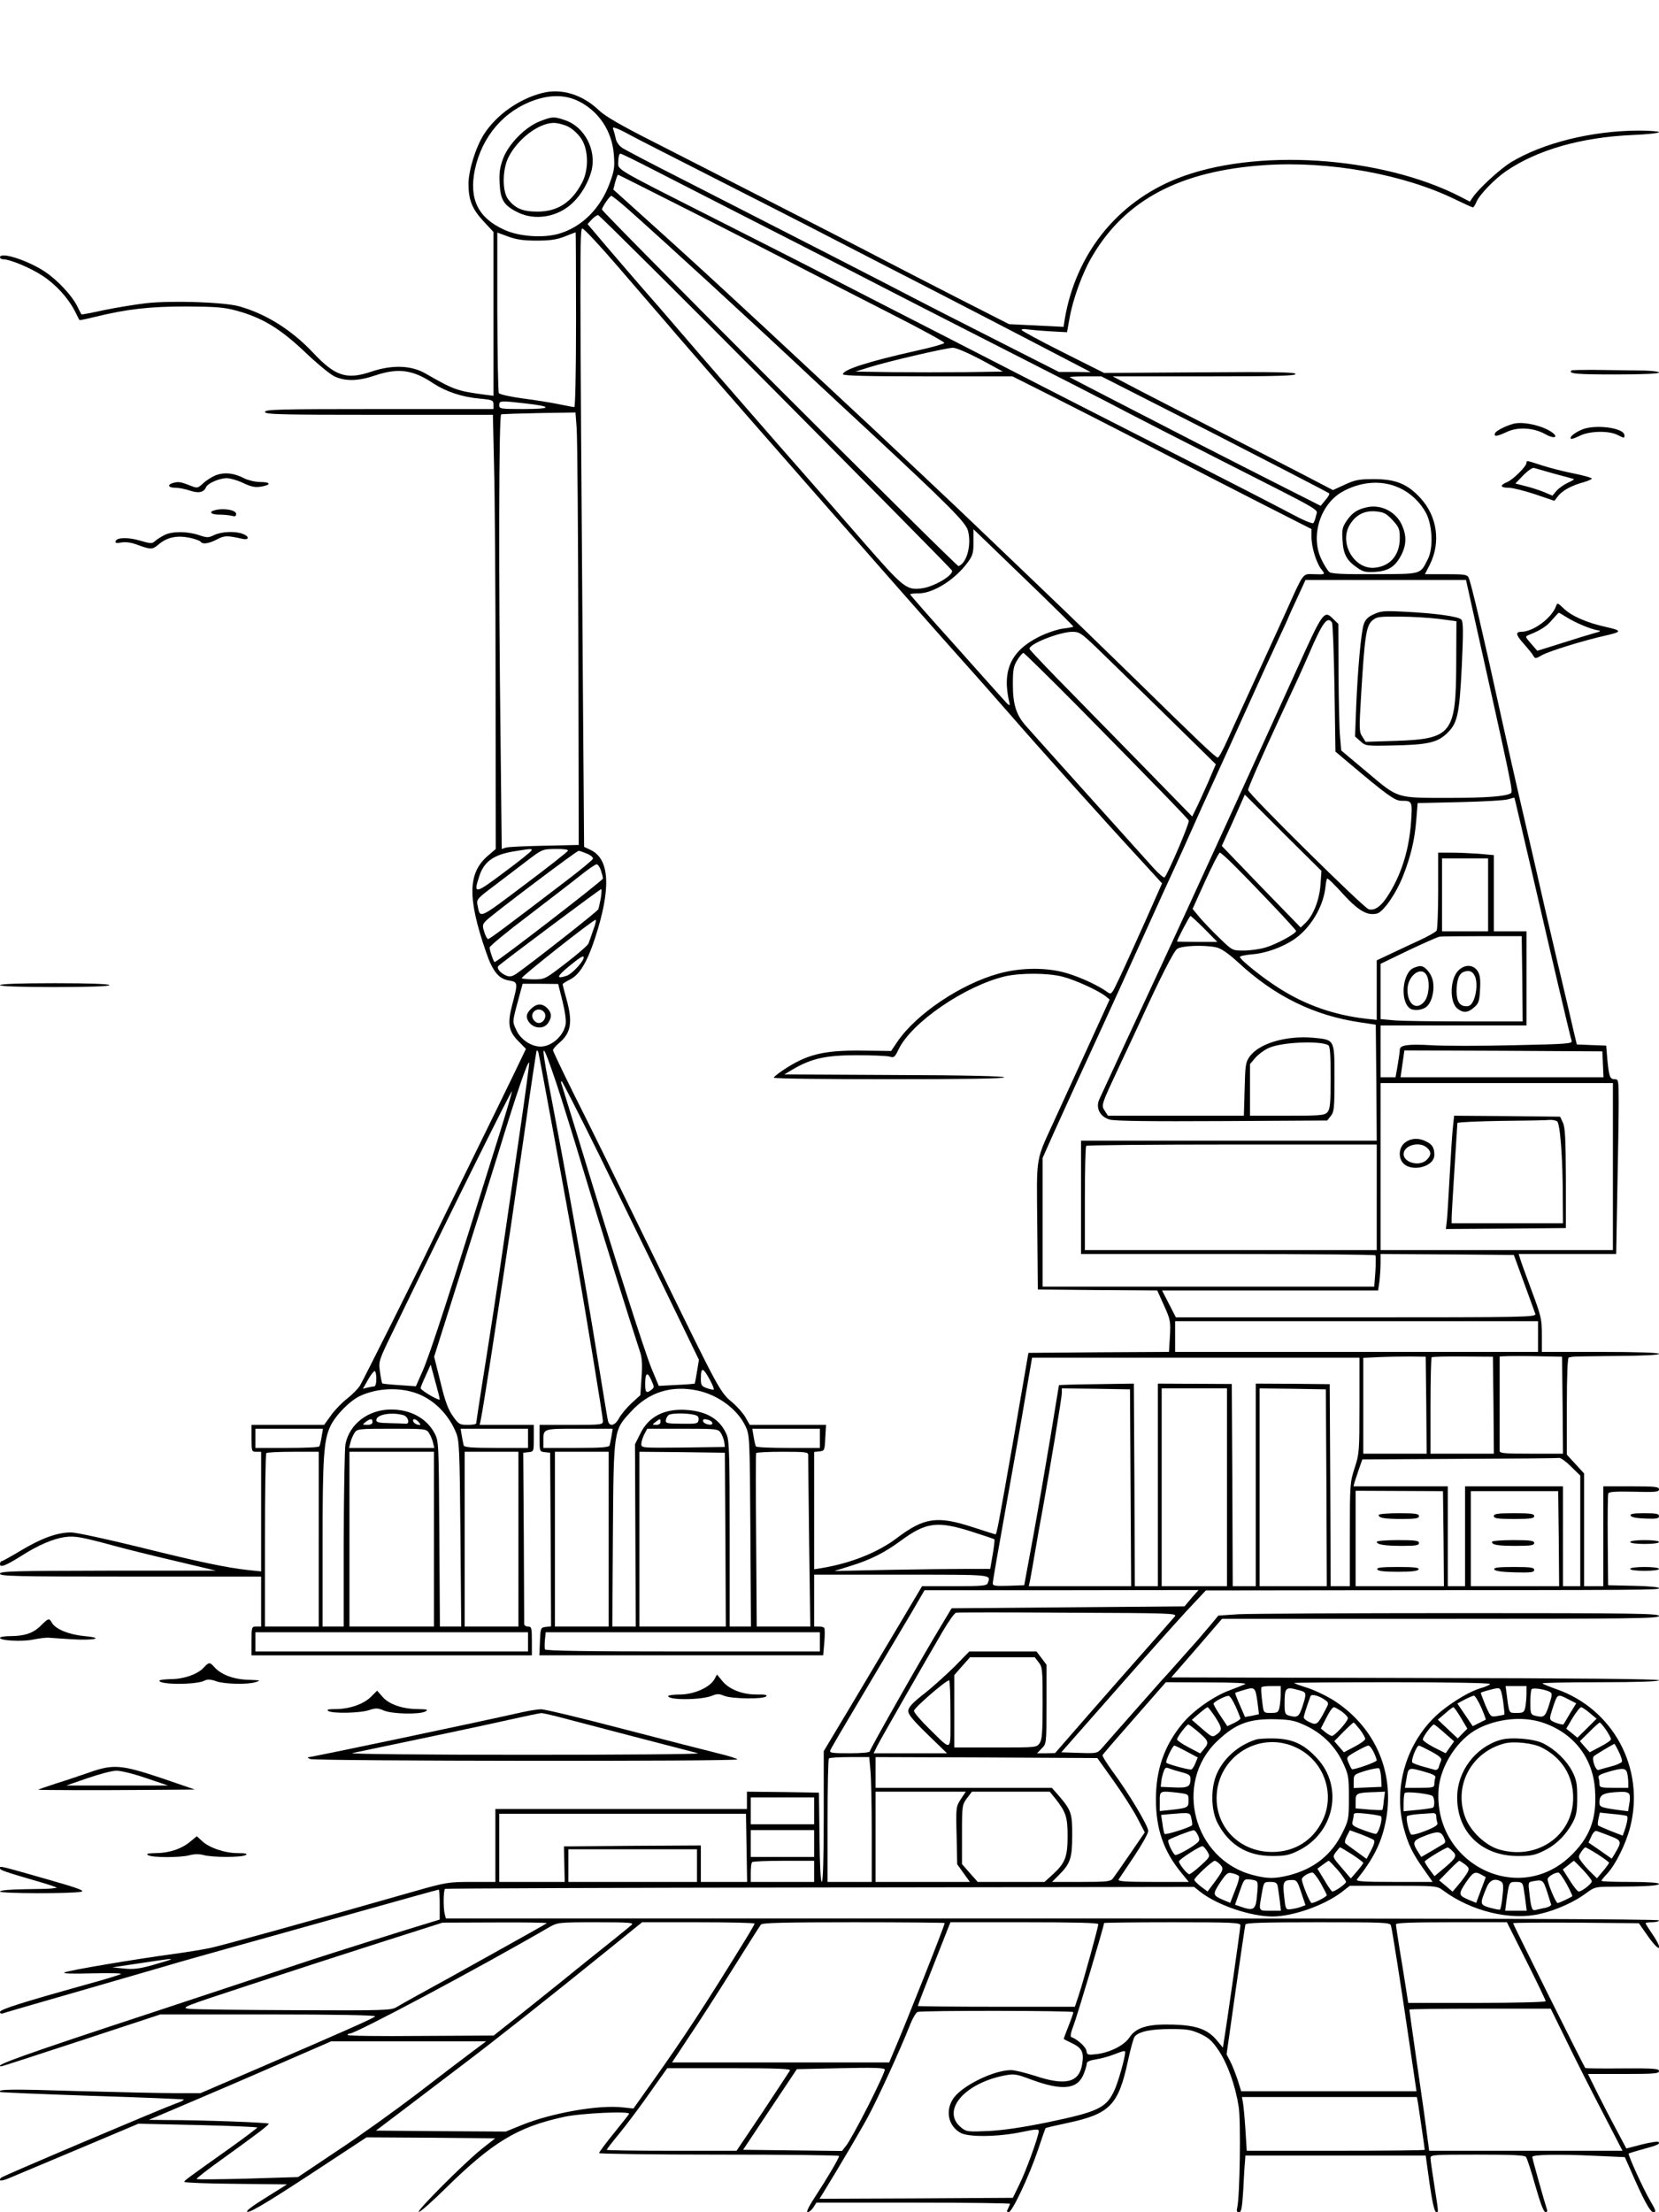 <?xml version="1.0" standalone="no"?>
<!DOCTYPE svg PUBLIC "-//W3C//DTD SVG 20010904//EN"
 "http://www.w3.org/TR/2001/REC-SVG-20010904/DTD/svg10.dtd">
<svg version="1.0" xmlns="http://www.w3.org/2000/svg"
 width="864pt" height="1152pt" viewBox="0 0 864 1152"
 preserveAspectRatio="xMidYMid meet">

<g transform="translate(0,1152) scale(0.1,-0.1)"
fill="#000000" stroke="none">
<path d="M2825 11036 c-122 -31 -240 -114 -305 -216 -42 -66 -80 -187 -80
-257 0 -84 18 -130 77 -194 l53 -57 0 -426 0 -427 -47 6 c-142 19 -159 25
-307 110 -74 43 -174 46 -281 10 -131 -44 -189 -25 -307 101 -112 118 -244
200 -383 239 -82 22 -350 31 -485 16 -58 -7 -156 -23 -219 -36 -63 -14 -116
-24 -117 -22 -1 1 -11 20 -22 43 -29 57 -103 136 -169 180 -90 59 -233 105
-233 74 0 -5 7 -10 15 -10 37 0 145 -45 208 -87 71 -47 133 -116 169 -187 11
-23 21 -42 22 -43 1 -1 38 6 81 17 169 41 284 54 475 54 157 -1 197 -4 263
-22 134 -37 225 -92 355 -215 63 -60 133 -118 156 -128 56 -25 122 -24 210 6
119 40 197 30 302 -41 68 -44 151 -72 245 -80 64 -6 69 -9 69 -30 l0 -24 -595
0 c-522 0 -595 -2 -595 -15 0 -13 73 -15 593 -15 l594 0 6 -267 c4 -148 8
-656 8 -1131 l1 -863 -42 -36 c-103 -89 -106 -218 -10 -497 35 -104 67 -144
122 -152 45 -8 46 -11 17 -121 -28 -104 -21 -143 32 -196 l38 -39 -58 -121
c-32 -67 -135 -277 -228 -467 -93 -190 -187 -381 -208 -425 -70 -147 -352
-710 -370 -740 -10 -16 -40 -47 -67 -68 -27 -21 -65 -60 -84 -87 l-36 -50
-189 0 -189 0 0 -70 c0 -68 1 -70 25 -70 l25 0 0 -311 0 -312 -67 7 c-112 12
-264 44 -577 122 -164 40 -320 74 -346 74 -71 0 -154 -30 -259 -93 -52 -31
-98 -57 -103 -57 -4 0 -8 -7 -8 -15 0 -20 30 -8 113 44 86 55 166 89 226 97
52 7 87 0 261 -47 58 -16 199 -51 315 -78 l210 -50 -562 0 c-494 -1 -563 -3
-563 -16 0 -13 82 -15 680 -15 l680 0 0 -130 0 -130 -25 0 c-24 0 -25 -2 -25
-75 l0 -75 730 0 730 0 0 75 c0 68 -2 75 -20 75 -11 0 -20 6 -20 13 0 6 -1
210 -2 452 l-3 440 28 3 c27 3 27 4 27 73 l0 69 -141 0 -141 0 6 27 c9 47 24
140 51 313 24 155 33 214 70 458 8 53 23 158 35 232 11 74 45 310 76 525 30
214 57 391 59 394 3 2 7 -2 9 -10 5 -17 164 -880 200 -1089 55 -317 136 -809
136 -829 0 -20 -4 -21 -165 -21 l-165 0 0 -69 c0 -69 0 -70 28 -73 l27 -3 3
-452 2 -452 -27 -3 c-27 -3 -28 -5 -31 -75 l-3 -73 739 0 739 0 6 67 c3 38 3
71 0 75 -2 5 -15 8 -29 8 l-24 0 0 135 0 135 455 0 c483 0 466 2 449 -44 -5
-14 -30 -16 -174 -16 l-168 0 -117 -197 c-65 -109 -180 -302 -256 -430 l-139
-232 0 -340 c0 -217 -4 -341 -10 -341 -6 0 -11 89 -12 233 l-3 232 -187 3
-188 2 0 -45 0 -45 -655 0 -655 0 0 -190 0 -190 -125 0 c-119 0 -132 -2 -297
-49 -567 -162 -1002 -282 -1063 -295 -38 -8 -124 -22 -190 -31 -194 -26 -545
-85 -568 -96 -15 -6 33 -8 143 -5 95 2 158 1 149 -4 -9 -5 -87 -29 -175 -53
-344 -96 -454 -131 -454 -144 0 -7 6 -10 13 -8 11 4 124 37 482 140 83 24 238
69 345 100 107 32 290 83 405 115 116 32 396 111 622 174 227 64 415 116 418
116 3 0 5 -35 5 -78 l0 -78 -75 -23 c-78 -23 -506 -158 -585 -184 -25 -8 -402
-133 -837 -277 -670 -220 -839 -281 -785 -280 4 0 191 61 417 135 l410 135
564 0 c351 0 561 -4 555 -10 -11 -11 -169 -81 -610 -271 l-300 -129 -125 0
c-68 0 -301 5 -517 11 -349 11 -417 10 -401 -5 2 -2 217 -11 478 -20 260 -8
475 -17 478 -19 2 -3 -15 -12 -39 -20 -80 -29 -903 -378 -912 -387 -19 -19 2
-20 45 -1 24 10 185 78 357 150 l313 132 310 -7 c170 -4 309 -10 309 -13 -1
-3 -64 -51 -141 -106 -231 -164 -239 -170 -239 -177 0 -4 120 -9 268 -10 l267
-3 -112 -70 c-74 -46 -106 -71 -94 -73 19 -3 130 65 448 275 l172 113 335 -2
335 -3 -72 -57 c-89 -71 -348 -331 -325 -326 10 1 70 55 135 119 248 244 376
322 618 375 88 20 351 32 341 16 -3 -6 -40 -52 -81 -103 -41 -51 -75 -96 -75
-101 0 -4 281 -8 625 -8 344 0 625 -3 625 -7 0 -11 -60 -113 -120 -205 -36
-54 -53 -88 -44 -88 7 0 21 11 30 25 l16 25 504 0 c277 0 504 -3 504 -6 0 -3
-5 -14 -10 -25 -8 -14 -7 -19 3 -19 18 0 106 186 153 325 20 61 38 112 40 113
1 2 53 14 114 27 221 47 265 93 315 326 13 60 28 116 35 124 21 26 84 39 185
39 87 0 107 -3 156 -25 45 -21 63 -38 96 -87 47 -71 87 -183 104 -292 12 -75
6 -463 -7 -523 -5 -20 -3 -27 9 -27 12 0 16 22 22 118 3 64 7 131 9 147 l2 30
469 0 470 0 20 -144 c13 -91 25 -146 33 -149 15 -5 15 -11 -8 138 -11 69 -20
133 -20 143 0 16 18 17 244 17 183 0 246 -3 253 -12 6 -7 28 -75 49 -150 26
-91 44 -138 53 -138 7 0 11 6 8 13 -9 25 -77 266 -77 275 0 12 131 15 324 6
l158 -7 25 -56 c72 -166 107 -231 124 -231 16 0 13 9 -18 62 -36 62 -116 238
-111 244 2 1 36 12 77 23 77 21 88 27 78 37 -3 4 -42 -2 -86 -13 l-81 -21 -49
92 c-27 50 -72 137 -100 193 l-51 103 185 0 c159 0 185 2 185 15 0 13 -26 15
-190 14 -105 -1 -192 0 -194 2 -6 6 -376 748 -376 754 0 3 147 4 327 3 l328
-3 52 -74 c60 -83 76 -67 18 18 -19 28 -35 53 -35 56 0 3 16 5 35 5 19 0 35 5
35 10 0 7 -1060 10 -3159 10 l-3159 0 -6 23 c-8 32 -7 125 2 131 4 2 883 6
1954 7 l1947 3 35 -28 c91 -69 258 -125 372 -126 106 0 269 57 360 126 l44 34
227 0 c220 0 227 -1 257 -23 147 -110 354 -160 508 -123 83 19 178 62 238 107
43 32 49 34 130 34 181 1 250 5 250 15 0 6 -57 10 -150 10 -82 0 -150 2 -150
6 0 3 13 19 30 37 44 47 98 156 120 243 78 305 -88 615 -385 718 -36 13 -69
26 -72 30 -4 3 132 6 300 6 197 0 307 4 307 10 0 7 -435 11 -1270 12 l-1270 3
132 152 132 153 1138 0 c1005 0 1138 2 1138 15 0 13 -123 15 -1043 15 -574 0
-1091 -3 -1148 -6 l-104 -7 -43 -52 c-24 -28 -53 -62 -65 -76 -12 -14 -56 -63
-97 -109 -41 -47 -81 -91 -88 -98 -18 -20 -285 -322 -313 -355 -24 -27 -26
-28 -118 -25 l-94 3 273 310 c150 171 319 360 376 422 l104 111 782 1 c1545 1
1578 1 1578 11 0 5 -55 11 -132 12 l-133 3 -2 233 c-1 128 0 238 3 245 3 9 40
11 134 9 112 -3 130 -1 130 12 0 14 -20 16 -145 16 l-145 0 0 -260 0 -260 -50
0 -50 0 0 293 0 294 -45 49 -45 49 0 253 c0 160 4 252 10 253 6 1 15 3 20 4 6
1 109 3 230 4 139 1 220 5 220 11 0 6 -108 10 -305 10 l-305 0 0 89 c0 82 -4
98 -54 232 -29 79 -57 154 -60 167 l-7 22 254 0 254 0 6 332 c4 182 7 387 7
455 0 117 -1 123 -20 123 -26 0 -30 12 -39 102 l-6 73 -77 3 -76 3 -16 67 c-8
37 -47 202 -86 367 -39 165 -93 399 -120 520 -28 121 -64 276 -80 345 -16 69
-57 249 -90 400 -97 442 -159 708 -172 733 -7 15 -24 17 -118 17 l-109 0 26
51 c57 115 38 249 -48 344 -69 75 -129 100 -244 100 -78 0 -98 -4 -152 -29
l-61 -28 -144 75 c-79 41 -271 140 -428 220 -157 80 -350 180 -430 221 l-145
76 478 0 c379 0 478 3 474 13 -3 9 -109 11 -500 8 l-497 -3 -215 108 c-118 59
-215 112 -215 116 0 4 12 6 28 3 15 -2 68 -7 118 -10 l91 -5 13 72 c17 99 68
240 118 323 172 294 457 445 897 475 337 23 726 -47 995 -179 46 -22 87 -41
91 -41 4 0 12 14 19 30 15 36 95 119 154 159 161 110 389 176 658 188 76 3
138 10 138 15 0 4 -48 8 -107 8 -242 -1 -497 -64 -664 -165 -57 -35 -167 -136
-199 -183 l-15 -22 -46 24 c-416 215 -1079 257 -1482 95 -312 -125 -525 -394
-582 -732 l-6 -39 -142 7 -142 7 -265 135 c-146 75 -310 159 -365 188 -161 84
-430 222 -720 370 -148 76 -376 192 -505 258 -164 83 -249 132 -280 162 -87
83 -195 116 -295 91z m182 -40 c109 -51 181 -157 190 -282 5 -63 2 -84 -21
-146 -48 -133 -145 -230 -265 -265 -82 -24 -209 -15 -286 21 -136 62 -183 160
-152 312 37 174 152 308 312 363 82 28 157 27 222 -3z m276 -180 c23 -13 218
-112 432 -221 215 -109 509 -259 655 -335 146 -75 382 -197 525 -270 143 -74
378 -195 523 -271 l263 -137 -83 1 -83 0 -335 170 c-184 93 -375 191 -425 217
-98 52 -697 359 -1185 608 -168 85 -317 163 -331 173 -15 10 -29 31 -32 46 -3
16 -9 36 -12 46 -6 15 -4 16 20 7 15 -6 45 -21 68 -34z m120 -180 c89 -46 284
-145 432 -221 383 -195 659 -337 810 -415 72 -37 265 -136 430 -220 421 -214
716 -365 810 -415 44 -23 262 -135 485 -248 540 -274 491 -246 484 -282 -3
-16 -10 -34 -14 -39 -5 -5 -55 16 -112 47 -108 57 -335 174 -823 422 -159 81
-371 189 -470 240 -99 51 -353 181 -565 290 -212 108 -470 241 -575 295 -104
54 -361 184 -570 290 -541 274 -505 253 -505 300 0 22 5 40 11 40 5 0 83 -38
172 -84z m216 -227 c218 -111 473 -241 566 -290 94 -48 297 -153 453 -232 156
-79 282 -148 280 -153 -2 -5 -66 -23 -143 -40 -251 -56 -385 -99 -385 -123 0
-8 138 -11 442 -11 l441 0 201 -101 c111 -56 289 -147 396 -202 251 -130 703
-362 848 -435 l112 -57 0 -40 c0 -54 25 -135 51 -169 23 -29 23 -28 -43 -26
-54 2 -49 8 -138 -190 -42 -94 -179 -391 -240 -525 -13 -27 -42 -93 -66 -145
-23 -52 -46 -95 -52 -95 -11 0 -95 80 -447 425 -121 118 -328 319 -460 445
-132 126 -287 275 -345 330 -58 56 -186 177 -285 270 -99 93 -214 201 -255
240 -65 61 -408 380 -570 531 -30 28 -120 111 -200 185 -141 130 -246 226
-476 433 l-110 99 10 39 c6 21 12 38 15 38 2 0 182 -91 400 -201z m-351 24
c204 -181 627 -569 952 -874 74 -69 209 -195 300 -279 427 -397 509 -480 521
-523 20 -74 -6 -170 -49 -185 -11 -3 -1857 1843 -1857 1857 1 13 40 71 49 71
4 0 42 -30 84 -67z m773 -954 c503 -507 916 -925 917 -930 9 -24 -94 -85 -158
-93 -79 -10 -95 3 -301 239 -105 121 -233 267 -284 325 -137 155 -641 734
-709 815 -33 39 -101 117 -152 175 -50 58 -138 159 -193 224 l-101 119 22 24
c12 13 27 23 33 23 6 0 423 -415 926 -921z m-824 654 c94 -109 203 -236 244
-283 40 -47 102 -119 138 -160 248 -287 1152 -1317 1351 -1540 106 -118 251
-282 323 -365 137 -158 488 -549 671 -747 l108 -118 -90 -203 c-50 -111 -109
-242 -132 -290 -41 -87 -42 -88 -63 -73 -45 33 -135 75 -207 97 -103 32 -242
32 -359 -1 -197 -54 -430 -211 -527 -354 l-33 -49 -153 2 c-199 2 -286 -19
-410 -102 -27 -18 -48 -35 -48 -39 0 -5 270 -8 600 -8 390 0 600 3 600 10 0 6
-202 11 -572 12 l-573 3 45 27 c96 56 171 73 330 73 80 0 157 -3 172 -7 24 -7
28 -4 48 38 69 141 345 330 555 380 80 18 222 18 299 -2 64 -16 186 -72 223
-101 l22 -18 -105 -230 c-58 -126 -136 -297 -174 -380 -110 -242 -101 -186
-98 -565 l3 -335 311 -3 311 -2 35 -78 c33 -73 35 -82 31 -159 l-5 -83 -366
-2 -366 -3 -76 -440 c-82 -466 -89 -505 -96 -505 -2 0 -55 17 -117 37 -186 61
-254 51 -397 -57 -98 -74 -238 -130 -387 -155 l-43 -7 0 305 0 306 28 3 c26 3
27 5 30 71 l4 67 -199 0 -198 0 -23 40 c-12 21 -43 56 -68 77 -64 53 -71 68
-357 653 -281 576 -369 755 -471 958 -58 117 -106 218 -106 223 0 6 14 22 30
36 64 53 74 109 40 231 -11 39 -20 74 -20 77 0 2 18 14 40 25 49 25 88 90 129
215 84 257 77 409 -21 458 l-36 17 -6 793 c-17 2330 -17 2427 -3 2427 8 0 91
-89 184 -197z m-422 134 c69 0 103 5 145 21 30 12 56 22 58 22 1 0 2 -205 2
-455 0 -275 -4 -455 -9 -455 -5 0 -41 7 -80 15 -39 8 -124 22 -188 30 -66 9
-120 21 -125 28 -4 6 -7 197 -8 424 l0 412 57 -21 c43 -16 82 -21 148 -21z
m2312 -619 l116 -63 -191 -3 c-106 -1 -279 -1 -384 0 l-193 3 74 23 c91 29
396 100 433 101 16 1 78 -26 145 -61z m808 -179 c99 -50 277 -141 395 -201
118 -61 303 -156 410 -211 107 -55 198 -103 202 -106 4 -3 -5 -19 -19 -35
l-25 -30 -192 97 c-105 53 -301 153 -436 222 -135 70 -342 176 -460 237 -118
61 -217 112 -219 114 -2 2 34 4 80 4 l85 0 179 -91z m-3177 -50 c142 -16 137
-29 -11 -29 -120 0 -127 1 -127 20 0 24 6 24 138 9z m265 -125 c4 -44 8 -550
9 -1126 l2 -1048 -179 -4 c-99 -2 -189 -6 -201 -10 l-21 -7 -6 557 c-11 857
-9 1702 3 1706 6 2 95 5 199 7 l188 3 6 -78z m4281 -313 c60 -26 113 -76 144
-135 32 -64 37 -179 9 -236 -42 -83 -28 -79 -277 -80 -163 -1 -225 2 -237 11
-8 7 -26 35 -39 62 -61 119 -11 287 103 354 95 55 206 65 297 24z m-1871 -548
c97 -94 177 -173 177 -176 0 -2 -24 -7 -52 -10 -30 -4 -85 -22 -125 -42 -149
-74 -196 -177 -156 -345 5 -20 -2 -16 -38 25 -24 27 -142 158 -261 292 -120
133 -218 245 -218 248 0 3 19 5 43 5 78 0 192 72 258 163 25 34 29 49 29 105
l0 66 83 -80 c45 -44 162 -156 260 -251z m2248 -51 c215 -963 220 -985 207
-993 -26 -16 -127 -24 -318 -24 -281 0 -265 -5 -428 132 l-137 115 -6 71 c-4
40 -7 188 -8 330 l-1 258 -25 24 c-49 50 -53 46 -193 -265 -130 -288 -634
-1389 -707 -1545 -67 -143 -304 -654 -320 -690 -20 -45 4 -91 54 -105 24 -8
220 -10 584 -8 l549 3 19 24 c17 21 19 41 19 196 0 205 2 200 -111 211 -141
12 -281 -29 -331 -98 -21 -30 -23 -45 -26 -170 l-4 -138 -354 0 -354 0 -16 25
c-20 30 -21 27 83 249 47 99 92 197 101 216 99 217 175 368 193 379 24 17 141
21 202 8 27 -6 61 -29 117 -80 190 -176 395 -276 635 -311 l80 -12 3 -302 2
-302 -770 0 -770 0 0 -295 0 -295 764 0 c421 0 767 -3 769 -7 3 -5 2 -43 0
-85 l-6 -78 -863 0 -864 0 0 335 0 335 59 133 c50 111 159 349 264 577 21 46
115 251 302 665 15 33 43 94 62 135 19 41 59 129 88 195 29 66 80 179 113 250
33 72 112 245 175 385 63 140 138 304 166 363 28 60 51 110 51 112 0 1 20 46
45 99 l44 96 418 0 418 0 26 -118z m-724 -104 c4 -7 10 -161 13 -343 l5 -329
70 -59 c192 -162 239 -197 272 -197 58 0 59 -1 52 -108 -10 -141 -47 -265
-112 -372 -40 -67 -75 -94 -109 -85 -25 6 -628 602 -628 621 0 11 67 165 164
374 37 80 79 170 93 200 14 30 40 89 58 130 72 168 98 204 122 168z m-1227
-130 c47 -45 206 -201 354 -345 l268 -263 -42 -98 c-24 -53 -51 -114 -62 -135
l-19 -39 -287 294 c-158 161 -348 355 -422 431 -74 76 -136 142 -138 147 -9
24 153 89 223 90 37 0 47 -8 125 -82z m-103 -300 c412 -418 577 -588 584 -601
6 -11 -109 -279 -126 -296 -4 -3 -28 17 -54 45 -197 219 -644 716 -669 745
-50 57 -67 112 -67 214 0 77 3 95 23 128 13 20 27 37 32 37 4 0 129 -123 277
-272z m1270 -936 c-6 -80 -38 -161 -80 -200 l-23 -22 -206 212 -205 213 21 46
c12 25 39 85 60 133 l39 88 199 -199 200 -198 -5 -73z m1102 63 c103 -446 198
-851 206 -875 5 -15 -22 -17 -304 -23 -170 -4 -361 -4 -424 0 -127 7 -167 1
-167 -24 0 -9 -5 -45 -11 -80 l-11 -63 -39 0 -39 0 0 135 0 135 380 0 380 0 0
245 0 245 -85 0 -85 0 0 199 0 198 -77 7 c-42 3 -107 6 -145 6 l-68 0 0 -197
c0 -109 -4 -203 -8 -209 -4 -7 -45 -30 -92 -52 -47 -21 -115 -54 -152 -71
l-68 -32 0 -155 0 -155 -57 6 c-167 20 -313 71 -450 158 -83 52 -201 146 -206
164 -1 4 31 11 70 14 79 7 180 48 236 95 76 63 131 165 140 256 2 21 6 40 9
43 3 3 40 -33 82 -80 81 -88 127 -115 178 -102 33 9 100 105 136 198 39 99 60
186 68 290 l7 87 221 5 c121 3 235 9 251 15 17 5 31 9 32 8 1 -1 42 -177 92
-391z m-5211 116 c-1 -5 -66 -57 -143 -114 -153 -115 -161 -116 -128 -17 24
73 75 109 176 126 94 15 99 16 95 5z m190 -1 c-1 -5 -104 -86 -228 -179 -239
-180 -229 -176 -243 -105 -6 30 -2 35 85 100 50 38 127 97 172 131 80 61 81
61 149 62 40 1 67 -3 65 -9z m98 -15 c20 -8 34 -20 32 -27 -3 -7 -63 -57 -134
-111 -334 -255 -404 -307 -412 -307 -5 0 -14 17 -20 37 -11 34 -9 40 11 60 28
29 469 362 480 362 4 1 24 -6 43 -14z m3367 -57 c133 -133 327 -339 327 -346
0 -14 -104 -70 -159 -86 -30 -9 -81 -16 -114 -16 -58 0 -59 0 -124 63 -36 34
-82 83 -104 108 l-38 46 66 146 c37 81 71 147 76 147 4 0 36 -28 70 -62z
m1327 -158 l0 -190 -120 0 -120 0 0 190 0 190 120 0 120 0 0 -190z m-4621 129
c6 -18 11 -37 11 -44 0 -10 -551 -435 -564 -435 -5 0 -26 60 -26 76 0 7 89 81
198 163 108 83 231 177 272 210 41 33 80 60 87 60 6 1 16 -13 22 -30z m0 -146
c-5 -27 -11 -53 -13 -58 -3 -10 -351 -283 -423 -333 -24 -17 -37 -20 -55 -13
-31 12 -54 39 -42 51 19 19 529 400 535 400 3 0 2 -21 -2 -47z m3144 -160 l67
-68 -105 0 c-58 0 -105 1 -105 2 0 9 65 133 70 133 3 0 36 -30 73 -67z m-3183
-5 c-10 -29 -21 -61 -25 -71 -4 -10 -57 -56 -117 -102 -109 -84 -111 -85 -167
-85 -32 0 -60 3 -64 6 -6 6 371 304 385 304 4 0 -1 -24 -12 -52z m4838 -255
l2 -222 -292 0 c-161 0 -328 2 -370 5 l-78 7 0 144 0 144 143 69 c78 37 151
69 162 72 11 2 112 3 225 3 l205 0 3 -222z m-4888 111 c0 -20 -60 -85 -88 -95
-57 -19 -54 -5 10 48 60 49 78 60 78 47z m-110 -230 c14 -58 20 -103 15 -122
-13 -60 -74 -112 -130 -112 -49 0 -105 38 -126 86 -22 48 -23 35 23 205 l10
36 92 0 93 -1 23 -92z m3988 -227 c9 -6 12 -51 12 -169 0 -136 -3 -164 -17
-180 -14 -16 -35 -18 -210 -18 l-193 0 0 135 0 134 30 35 c17 18 49 42 73 51
71 29 265 36 305 12z m-4019 -202 c27 -82 91 -287 141 -455 75 -251 240 -778
295 -945 9 -28 11 -67 6 -130 l-6 -90 -46 -42 c-25 -23 -54 -58 -65 -78 -21
-40 -51 -47 -58 -12 -3 12 -28 164 -56 337 -68 419 -149 874 -251 1409 -45
239 -39 239 40 6z m5449 103 l3 -68 -528 0 -529 0 10 70 10 70 515 -2 516 -3
3 -67z m-5643 -369 c-30 -206 -68 -468 -85 -584 -33 -228 -65 -436 -111 -725
-16 -102 -29 -188 -29 -192 0 -5 -20 -8 -44 -8 -42 0 -47 3 -77 45 -25 35 -41
77 -65 178 l-33 132 60 190 c117 370 222 702 271 860 99 324 156 490 164 482
2 -2 -21 -172 -51 -378z m412 -96 c102 -208 220 -450 263 -538 43 -88 119
-245 169 -348 l91 -188 -10 -61 c-5 -33 -11 -62 -12 -63 -2 -1 -44 -5 -95 -7
l-92 -5 -36 86 c-35 83 -200 599 -378 1186 -47 154 -89 288 -92 298 -4 9 -4
17 0 17 3 0 90 -170 192 -377z m5283 -68 l0 -435 -605 0 -605 0 0 435 0 435
605 0 605 0 0 -435z m-5796 179 c-252 -810 -364 -1155 -402 -1241 l-36 -82
-86 6 c-47 3 -87 7 -89 9 -2 2 -8 29 -12 60 -8 56 -7 58 71 218 285 589 612
1247 616 1243 2 -2 -26 -97 -62 -213z m4566 -339 l0 -275 -760 0 -760 0 0 268
c0 148 3 272 7 275 3 4 345 7 760 7 l753 0 0 -275z m767 -445 c29 -80 56 -153
59 -162 5 -17 -44 -18 -933 -18 l-939 0 -36 70 -36 70 563 0 562 0 7 46 c3 26
6 69 6 96 l0 48 347 -2 347 -3 53 -145z m73 -280 l0 -80 -945 0 -945 0 0 80 0
80 945 0 945 0 0 -80z m-582 -357 l2 -253 -165 0 -165 0 0 250 0 249 83 4 c45
2 118 3 162 3 l80 -1 3 -252z m350 0 l2 -253 -165 0 -165 0 0 248 c0 137 3
251 6 254 3 3 76 5 162 4 l157 -1 3 -252z m360 0 l2 -253 -165 0 c-140 0 -165
2 -165 15 0 8 0 121 0 250 0 129 0 237 0 240 0 3 73 4 163 3 l162 -3 3 -252z
m-1058 -2 c0 -238 -1 -252 -25 -325 -24 -74 -25 -86 -25 -346 l0 -270 -50 0
-50 0 -2 526 -3 526 -192 2 -193 1 0 -527 0 -528 -60 0 -60 0 -2 527 -3 526
-193 1 -192 1 0 -527 0 -528 -60 0 -60 0 -2 528 -3 527 -195 -3 c-106 -1 -194
-4 -195 -5 0 -1 -20 -119 -43 -262 -24 -143 -64 -377 -90 -520 l-48 -260 -82
-3 c-70 -2 -82 0 -82 13 0 9 31 188 69 398 38 210 84 471 102 580 l34 197 852
0 853 0 0 -249z m-4790 32 c0 -11 -98 46 -99 58 -1 4 11 33 26 65 l26 58 23
-85 c13 -46 24 -89 24 -96z m1411 94 c11 -22 19 -41 16 -43 -2 -2 -18 1 -35 7
-28 10 -32 15 -32 48 0 66 11 63 51 -12z m-1741 13 c0 -25 -5 -40 -12 -40 -7
0 -23 -3 -35 -6 l-23 -6 26 46 c14 25 30 46 35 46 5 0 9 -18 9 -40z m1433 -57
c-27 -21 -33 -15 -33 30 0 59 12 66 32 20 16 -35 16 -39 1 -50z m-1217 -21
c86 -33 161 -109 199 -202 17 -41 19 -86 23 -527 l4 -483 -55 0 -56 0 -3 483
c-3 477 -3 482 -25 524 -42 78 -125 123 -226 123 -119 0 -217 -75 -238 -181
-4 -24 -8 -248 -9 -496 l0 -453 -55 0 -55 0 0 433 c0 450 6 538 41 611 27 57
103 134 157 158 91 41 207 45 298 10z m1456 17 c109 -23 211 -99 252 -189 20
-43 21 -62 24 -542 l3 -498 -56 0 -55 0 0 480 c0 411 -2 486 -15 518 -34 81
-103 123 -212 130 -114 7 -196 -35 -239 -125 l-27 -54 2 -474 2 -475 -61 0
-61 0 3 478 c4 553 3 543 96 643 92 100 209 136 344 108z m2256 -506 l3 -513
-266 0 -267 0 6 28 c3 15 15 81 26 147 11 66 29 167 40 225 39 216 100 582
100 606 l0 24 178 -2 177 -3 3 -512z m502 2 l0 -515 -170 0 -170 0 0 515 0
515 170 0 170 0 0 -515z m518 -2 l2 -513 -175 0 -175 0 0 515 0 515 173 -2
172 -3 3 -512z m-4808 378 c26 -7 37 -47 13 -45 -7 1 -44 2 -83 3 -56 1 -70 4
-70 16 0 29 78 43 140 26z m1509 3 c25 -5 31 -11 29 -28 -3 -20 -9 -21 -88
-20 -78 1 -85 2 -82 20 2 10 9 22 15 26 15 9 84 10 126 2z m-1669 -39 c0 -10
-10 -15 -27 -15 -27 1 -27 1 -9 15 25 19 36 19 36 0z m241 -1 c12 -14 11 -16
-5 -13 -11 2 -21 10 -24 17 -5 17 13 15 29 -4z m1259 1 c0 -9 -9 -15 -22 -15
-22 1 -23 1 -4 15 25 19 26 19 26 0z m254 9 c9 -3 16 -10 16 -16 0 -14 -43 -5
-48 10 -4 13 7 15 32 6z m-2019 -86 c-4 -24 -9 -46 -12 -50 -2 -5 -78 -8 -169
-8 l-164 0 0 50 0 50 176 0 176 0 -7 -42z m559 20 c8 -13 18 -35 21 -50 l7
-28 -222 0 -222 0 7 28 c3 15 13 37 21 50 14 21 19 22 194 22 175 0 180 -1
194 -22z m516 -28 l0 -50 -165 0 c-124 0 -167 3 -170 13 -2 6 -6 29 -10 50
l-6 37 176 0 175 0 0 -50z m435 13 c-4 -21 -8 -44 -10 -50 -3 -10 -47 -13
-175 -13 l-170 0 0 34 c0 68 -6 66 187 66 l174 0 -6 -37z m569 15 c8 -13 16
-34 18 -48 l3 -25 -217 -3 c-215 -2 -218 -2 -218 18 0 12 7 34 15 50 l16 30
184 0 c180 0 185 -1 199 -22z m516 -28 l0 -50 -164 0 c-91 0 -167 3 -169 8 -3
4 -8 26 -12 50 l-7 42 176 0 176 0 0 -50z m-2610 -525 l0 -455 -140 0 -140 0
0 448 c0 247 3 452 7 455 3 4 66 7 140 7 l133 0 0 -455z m600 0 l0 -455 -220
0 -220 0 0 455 0 455 220 0 220 0 0 -455z m440 0 l0 -455 -140 0 -140 0 0 455
0 455 140 0 140 0 0 -455z m470 0 l0 -455 -140 0 -140 0 0 455 0 455 140 0
140 0 0 -455z m608 -2 l2 -453 -225 0 -225 0 0 455 0 455 223 -2 222 -3 3
-452z m431 440 c0 -10 2 -215 5 -455 l6 -438 -140 0 -139 0 -3 448 c-2 246 -2
450 0 455 2 4 64 7 138 7 121 0 134 -2 133 -17z m3973 -60 l48 -47 0 -288 0
-288 -45 0 -45 0 0 260 0 260 -255 0 -255 0 0 -260 0 -260 -45 0 -45 0 0 260
0 260 -246 0 -245 0 6 23 c4 12 14 43 23 69 l17 48 505 3 c278 1 512 3 520 5
8 1 36 -19 62 -45z m-664 -375 l2 -248 -230 0 -230 0 0 248 0 249 228 -1 227
-1 3 -247z m600 -1 l2 -247 -230 0 -230 0 0 248 0 247 228 0 227 0 3 -248z
m-3057 37 c63 -20 116 -38 118 -40 2 -2 -2 -37 -9 -79 l-13 -75 -126 0 c-69 0
-252 -2 -406 -5 l-280 -6 83 26 c102 31 178 69 261 130 134 99 192 106 372 49z
m1144 -346 l-36 -43 -606 -5 -607 -5 -54 -90 c-92 -151 -372 -644 -372 -655 0
-6 -41 -10 -106 -10 -91 0 -105 2 -100 15 3 9 83 145 177 303 94 158 203 342
243 409 l71 122 713 0 714 1 -37 -42z m-86 -95 c-8 -9 -72 -83 -144 -164 -71
-80 -209 -237 -305 -347 l-175 -201 -47 -1 -47 0 24 25 c25 24 25 25 25 230
l0 206 -26 35 -26 34 -175 0 -175 0 -76 -78 c-43 -42 -114 -107 -159 -142 -63
-49 -82 -71 -83 -90 0 -18 26 -49 101 -122 l101 -98 -191 0 -191 0 19 39 c20
39 246 434 342 598 30 51 60 93 68 95 8 2 271 2 584 0 531 -2 568 -3 556 -19z
m-3369 -133 l0 -50 -710 0 -710 0 0 50 0 50 710 0 710 0 0 -50z m1520 0 l0
-50 -714 0 c-495 0 -715 3 -718 11 -2 5 -2 28 0 50 l4 39 714 0 714 0 0 -50z
m1139 -106 c20 -25 21 -40 21 -213 0 -153 -3 -191 -16 -209 -15 -22 -19 -22
-230 -22 l-214 0 0 189 0 188 41 47 41 46 168 0 169 0 20 -26z m-459 -270 c0
-204 12 -196 -112 -75 -43 42 -78 83 -78 92 0 15 164 157 183 159 4 0 7 -79 7
-176z m1535 156 c-11 -5 -46 -19 -78 -31 -84 -30 -195 -108 -250 -176 -94
-114 -137 -239 -137 -393 0 -154 40 -270 132 -382 l39 -48 -186 0 c-146 0
-185 3 -179 13 4 6 41 61 81 121 40 60 73 119 73 131 0 27 -103 199 -184 308
-31 43 -56 82 -54 87 2 5 77 92 167 194 l163 186 217 -1 c138 0 209 -4 196 -9z
m1275 1 c0 -4 -20 -14 -45 -21 -71 -20 -189 -95 -254 -162 -143 -147 -202
-364 -152 -561 23 -89 47 -139 108 -224 l44 -63 -202 0 c-160 0 -199 3 -192
13 85 107 126 188 148 294 53 250 -46 491 -261 633 -39 26 -104 57 -143 70
-39 12 -71 24 -71 26 0 2 230 4 510 4 283 0 510 -4 510 -9z m-1090 -50 c0 -21
-3 -53 -6 -70 -6 -28 -10 -31 -45 -31 -38 0 -38 0 -44 48 -6 48 -8 71 -6 85 0
4 24 7 51 7 l50 0 0 -39z m1280 0 c0 -21 -3 -53 -6 -70 -6 -28 -10 -31 -45
-31 -42 0 -39 -6 -53 103 l-5 37 55 0 54 0 0 -39z m-1402 -38 c5 -38 9 -69 8
-70 0 0 -17 -4 -37 -8 l-35 -6 -27 62 c-15 34 -26 63 -24 64 1 1 18 6 37 12
65 20 67 19 78 -54z m215 56 c43 -11 43 -14 20 -86 -18 -54 -26 -59 -70 -47
-20 6 -23 13 -23 59 0 88 5 93 73 74z m1065 -56 c5 -38 8 -69 7 -71 -1 -2 -18
-5 -37 -8 -34 -6 -35 -5 -62 56 -14 35 -25 64 -24 65 5 5 72 23 89 24 13 1 19
-14 27 -66z m243 47 c14 -8 14 -14 -4 -70 -20 -62 -27 -66 -74 -54 -21 6 -23
12 -23 68 0 35 3 66 7 70 9 8 69 -1 94 -14z m-1168 -44 c18 -14 18 -16 -2 -53
-38 -73 -44 -78 -79 -62 -18 8 -32 19 -32 25 0 10 13 50 35 111 5 14 47 2 78
-21z m-468 -32 c14 -31 25 -60 25 -63 0 -4 -15 -15 -34 -24 l-34 -16 -36 54
c-20 30 -36 58 -36 63 0 9 58 40 78 41 7 1 23 -24 37 -55z m1279 -5 c15 -34
25 -63 24 -64 -2 -1 -18 -9 -36 -18 l-32 -16 -40 59 -40 59 37 20 c21 11 43
20 49 21 6 0 23 -28 38 -61z m456 41 l39 -20 -32 -52 c-17 -29 -32 -55 -34
-57 -3 -5 -45 7 -62 18 -11 7 -11 17 4 62 27 81 24 80 85 49z m-1842 -90 c38
-59 39 -70 8 -92 -22 -16 -24 -15 -76 30 l-53 46 38 33 c21 18 41 33 44 33 3
0 21 -23 39 -50z m659 28 c18 -13 33 -29 33 -35 0 -17 -69 -93 -84 -93 -6 1
-21 9 -34 20 l-23 19 22 43 c23 46 38 68 47 68 3 0 21 -10 39 -22z m622 -34
l33 -56 -25 -25 -25 -26 -52 49 -52 49 38 32 c20 18 40 33 43 33 4 0 21 -25
40 -56z m671 25 l35 -29 -50 -50 -50 -49 -29 24 -29 23 33 56 c19 31 39 56 45
56 5 -1 26 -14 45 -31z m-1480 -65 c87 -41 153 -107 193 -191 30 -64 32 -74
32 -183 0 -110 -1 -118 -33 -183 -57 -116 -147 -188 -277 -222 -75 -19 -115
-19 -190 1 -309 80 -415 479 -186 697 95 91 167 118 306 114 76 -2 100 -7 155
-33z m1227 18 c165 -52 270 -184 280 -355 10 -150 -28 -248 -132 -346 -274
-256 -710 -33 -683 350 9 124 100 264 207 318 100 51 228 64 328 33z m-944
-39 c15 -20 27 -42 27 -48 0 -7 -25 -25 -56 -41 l-55 -29 -25 29 -25 29 47 48
c27 27 51 49 54 49 3 -1 17 -17 33 -37z m1281 -1 c14 -21 26 -43 26 -49 0 -6
-25 -23 -56 -39 l-55 -29 -26 29 -25 29 49 48 c26 27 51 48 54 49 4 0 18 -17
33 -38z m-2121 -13 c52 -45 55 -54 27 -87 l-19 -23 -61 32 c-33 17 -60 36 -60
41 0 12 50 78 59 78 3 0 27 -18 54 -41z m1281 -4 l49 -43 -22 -31 -22 -31 -60
30 c-32 17 -59 35 -59 42 0 14 48 78 58 78 4 -1 29 -21 56 -45z m906 -96 c12
-23 19 -46 17 -53 -3 -6 -29 -18 -58 -25 -30 -8 -59 -16 -64 -18 -15 -5 -37
59 -25 71 7 7 87 55 107 65 2 1 12 -17 23 -40z m-2250 0 l58 -31 -13 -31 c-7
-18 -17 -32 -22 -32 -24 1 -125 29 -129 36 -5 9 33 89 42 89 4 0 32 -14 64
-31z m974 -3 c9 -19 16 -38 16 -43 0 -9 -118 -50 -129 -46 -2 1 -10 15 -17 32
-13 31 -13 31 39 61 29 16 57 30 63 30 7 0 19 -15 28 -34z m300 3 c44 -24 56
-35 51 -48 -4 -9 -10 -24 -12 -34 -3 -10 -12 -16 -22 -13 -9 3 -36 10 -61 17
-25 7 -49 16 -54 20 -10 9 21 89 34 89 3 0 32 -14 64 -31z m-2921 -96 c4 -38
7 -184 7 -325 l0 -258 -115 0 -115 0 0 318 c0 175 3 322 7 325 3 4 52 7 108 7
l102 0 6 -67z m1264 -53 c45 -63 101 -150 124 -193 l41 -79 -76 -111 c-42 -62
-83 -120 -90 -129 -12 -16 -32 -18 -165 -18 l-152 0 35 35 c60 60 70 88 70
205 1 116 -5 133 -69 208 l-37 42 -459 0 -459 0 0 80 0 80 577 -2 578 -3 82
-115z m361 40 c34 -9 42 -15 42 -33 0 -42 -13 -48 -86 -45 l-69 3 3 29 c2 17
8 40 13 53 7 19 12 21 31 13 13 -5 42 -14 66 -20z m1035 -31 l2 -44 -72 -3
-73 -3 0 35 c0 34 1 36 63 55 34 10 66 16 70 12 4 -5 9 -28 10 -52z m228 34
c43 -12 58 -20 54 -31 -3 -7 -5 -22 -5 -33 0 -17 -8 -19 -76 -19 l-77 0 7 42
c11 67 8 66 97 41z m1053 -5 c3 -13 6 -35 6 -50 l0 -28 -75 0 c-67 0 -75 2
-75 19 0 11 -2 26 -5 34 -4 10 9 18 47 29 77 23 95 22 102 -4z m-3470 -137
c-25 -39 -26 -42 -22 -189 l3 -150 33 -46 33 -46 -245 0 -246 0 0 235 0 235
235 0 235 0 -26 -39z m493 2 c54 -69 63 -95 63 -193 0 -109 -12 -141 -76 -200
l-44 -40 -174 0 -174 0 -41 46 -41 47 0 154 c0 151 1 155 26 189 l26 34 203 0
202 0 30 -37z m641 31 c51 -7 52 -7 52 -40 0 -37 -4 -39 -92 -49 l-58 -6 0 50
c0 57 -2 56 98 45z m1069 -39 c-2 -26 -6 -48 -8 -50 -2 -2 -34 -1 -71 2 l-68
6 0 38 c0 42 5 44 109 47 l44 2 -6 -45z m255 21 c10 -14 10 -54 1 -59 -5 -3
-41 -8 -80 -12 l-73 -7 0 44 c0 25 3 47 6 51 10 10 138 -5 146 -17z m1024 9
c4 -8 3 -31 -1 -51 l-6 -36 -47 6 c-94 13 -102 16 -102 39 0 43 18 52 113 56
25 1 40 -4 43 -14z m-4246 -85 l0 -70 -165 0 -165 0 0 70 0 70 165 0 165 0 0
-70z m-352 -192 l3 -178 -121 0 -120 0 0 95 0 95 -356 -2 -357 -3 2 -92 2 -93
-170 0 -171 0 0 178 0 177 643 0 642 0 3 -177z m2317 151 c4 -17 5 -32 3 -34
-12 -12 -139 -52 -143 -45 -3 4 -8 29 -11 54 l-7 45 44 4 c108 9 107 10 114
-24z m987 13 c11 -11 -13 -92 -27 -92 -7 0 -39 10 -70 22 -48 18 -56 24 -51
42 3 12 6 27 6 35 0 11 14 12 68 6 37 -4 70 -10 74 -13z m288 -1 c0 -11 3 -26
6 -34 4 -10 -13 -22 -62 -41 -37 -15 -70 -23 -75 -19 -12 13 -29 87 -21 95 4
4 30 9 57 11 28 2 60 4 73 5 16 1 22 -3 22 -17z m993 2 c7 -4 1 -38 -14 -80
l-8 -22 -62 24 c-34 14 -64 27 -66 29 -3 3 -2 19 2 36 l7 31 66 -7 c37 -3 70
-8 75 -11z m-4233 -143 l0 -70 -165 0 -165 0 0 70 0 70 165 0 165 0 0 -70z
m1999 43 c11 -24 10 -29 -11 -45 -27 -22 -93 -58 -106 -58 -11 0 -45 71 -37
78 8 8 116 50 131 51 6 1 16 -11 23 -26z m916 -25 c6 -5 1 -25 -14 -53 l-24
-45 -51 37 c-28 20 -55 40 -59 44 -5 4 -2 21 7 37 l16 31 58 -21 c31 -12 61
-25 67 -30z m1233 20 c58 -22 59 -29 23 -89 l-17 -28 -60 42 -61 42 15 33 c11
23 21 31 31 26 9 -3 40 -15 69 -26z m-869 -5 c10 -21 10 -28 -1 -35 -7 -4 -36
-21 -64 -38 l-52 -30 -14 22 c-34 52 -32 62 25 85 72 29 91 28 106 -4z m-1231
-75 c15 -26 15 -27 -34 -72 -27 -25 -54 -45 -60 -46 -11 0 -54 53 -54 67 0 10
112 82 123 79 5 -1 16 -13 25 -28z m754 -15 c32 -21 58 -41 58 -44 0 -3 -15
-23 -32 -43 l-33 -38 -48 56 c-48 56 -48 56 -30 81 10 13 20 25 22 25 3 0 31
-17 63 -37z m520 20 c28 -25 23 -37 -36 -87 l-55 -46 -25 33 c-14 19 -26 38
-26 43 0 7 103 70 119 73 3 1 13 -6 23 -16z m760 -20 c32 -21 58 -40 58 -43 0
-3 -14 -23 -31 -43 l-32 -38 -29 28 c-16 15 -39 41 -50 56 -19 26 -19 29 -4
52 9 14 19 25 23 25 3 0 33 -17 65 -37z m-4692 -58 l0 -85 -335 0 -335 0 0 85
0 85 335 0 335 0 0 -85z m610 -30 l0 -55 -165 0 -165 0 0 48 c0 27 3 52 7 55
3 4 78 7 165 7 l158 0 0 -55z m2115 35 c20 -22 17 -29 -42 -108 l-24 -32 -35
26 c-19 15 -34 30 -34 35 0 12 93 98 106 99 6 0 19 -9 29 -20z m613 -29 c23
-28 42 -55 42 -61 0 -10 -57 -50 -71 -50 -4 0 -23 27 -42 60 l-36 59 27 20
c15 11 29 21 32 21 3 0 24 -22 48 -49z m662 30 c21 -17 23 -22 12 -43 -7 -12
-27 -40 -45 -61 l-32 -38 -35 30 -35 29 50 51 c27 28 52 51 55 51 3 0 16 -9
30 -19z m614 -28 c25 -27 46 -53 46 -60 0 -13 -52 -53 -68 -53 -6 0 -27 26
-47 58 l-36 57 28 22 c15 13 29 23 30 23 1 0 22 -21 47 -47z m-1792 -32 c5 -4
-4 -37 -19 -73 l-26 -67 -36 15 c-56 24 -57 29 -17 90 34 50 40 55 64 49 15
-3 30 -10 34 -14z m426 -37 c17 -31 32 -59 32 -63 0 -8 -64 -41 -79 -41 -9 0
-51 103 -51 124 0 12 34 34 55 35 6 0 25 -24 43 -55z m838 43 l22 -12 -25 -67
-25 -67 -37 15 c-56 24 -57 29 -18 89 39 57 48 62 83 42z m443 -48 c18 -33 31
-62 30 -63 -10 -8 -69 -36 -77 -36 -9 0 -52 102 -52 124 0 12 34 34 55 35 6 1
25 -26 44 -60z m-1609 -9 c0 -15 -3 -48 -6 -74 -7 -51 -21 -57 -82 -35 l-30
10 18 52 c30 86 27 83 65 79 31 -4 35 -8 35 -32z m227 -36 l22 -65 -24 -9
c-13 -5 -36 -10 -52 -12 -27 -3 -28 -2 -35 66 -9 76 -4 86 42 86 23 0 28 -7
47 -66z m1042 57 c10 -7 12 -24 6 -75 -3 -36 -10 -68 -13 -70 -4 -2 -28 3 -54
10 -52 16 -52 18 -15 107 16 38 44 48 76 28z m237 -48 c10 -32 20 -63 22 -70
2 -6 -12 -14 -30 -18 -18 -3 -41 -9 -50 -11 -19 -6 -24 7 -33 88 -7 54 -6 57
16 61 53 10 55 8 75 -50z m-1402 25 c3 -13 7 -47 11 -75 l6 -53 -56 0 c-62 0
-60 -4 -44 87 11 63 11 63 45 63 27 0 35 -5 38 -22z m1280 -5 c2 -16 8 -49 11
-75 l6 -48 -56 0 -56 0 6 48 c14 102 14 102 50 102 29 0 34 -4 39 -27z m-5086
-188 c-5 -5 -497 -279 -673 -375 -44 -24 -93 -52 -110 -62 -28 -17 -61 -18
-530 -16 -275 1 -522 4 -549 7 -47 6 -35 10 315 125 200 66 508 166 684 222
l320 102 274 1 c151 1 272 -1 269 -4z m442 -8 c-8 -8 -58 -48 -110 -90 -52
-41 -169 -135 -260 -209 -91 -73 -206 -166 -257 -205 l-92 -73 -380 -2 c-210
-2 -381 0 -381 5 0 4 5 7 11 7 31 0 665 337 1039 554 44 25 48 26 245 26 168
0 197 -2 185 -13z m640 6 c0 -3 -21 -40 -47 -82 -211 -343 -319 -508 -486
-743 l-98 -138 -57 6 c-126 14 -367 -29 -522 -91 l-86 -35 -338 2 -338 3 132
100 c72 55 209 159 304 231 175 132 456 354 776 613 l174 141 293 0 c161 0
293 -3 293 -7z m990 3 c0 -13 -208 -538 -269 -678 l-20 -48 -566 0 -565 0 88
133 c49 72 151 231 227 352 76 121 142 226 148 233 7 9 116 12 483 12 261 0
474 -2 474 -4z m800 -6 c0 -14 -75 -287 -101 -367 l-21 -63 -409 0 c-225 0
-409 2 -409 4 0 3 34 92 76 198 42 106 80 203 85 216 l9 22 385 0 c262 0 385
-3 385 -10z m740 -6 c0 -15 -74 -535 -86 -603 l-5 -34 -30 36 c-48 59 -106 80
-228 84 -132 4 -194 -14 -229 -67 -27 -41 -102 -79 -173 -87 -44 -5 -48 -4
-51 18 -3 20 -48 61 -79 71 -6 2 -2 25 11 58 18 45 160 521 160 536 0 2 160 4
355 4 316 0 355 -2 355 -16z m784 -1 c7 -25 50 -297 95 -605 l38 -258 -457 0
-456 0 -18 58 c-10 31 -27 74 -38 96 l-20 38 47 332 c26 182 49 337 51 344 3
9 87 12 378 12 348 0 375 -1 380 -17z m705 -184 c56 -111 101 -206 101 -210 0
-5 -161 -9 -358 -9 l-358 0 -13 83 c-7 45 -21 134 -32 198 -10 64 -19 121 -19
128 0 8 80 11 289 11 l289 0 101 -201z m-7060 7 c-2 -2 -44 -15 -94 -29 -71
-20 -102 -23 -150 -18 l-60 6 140 21 c159 24 170 25 164 20z m7269 -423 c45
-93 129 -259 187 -370 l105 -203 -504 0 -503 0 -17 128 c-9 70 -33 234 -52
365 -19 131 -34 240 -34 242 0 3 166 5 368 5 l368 0 82 -167z m-2568 149 c0
-5 -11 -37 -25 -72 -14 -35 -25 -65 -25 -67 0 -2 20 -12 45 -24 50 -24 61 -47
51 -107 -15 -97 -86 -115 -245 -62 -50 16 -107 30 -125 30 -93 0 -263 -85
-304 -152 -40 -64 -21 -141 41 -175 42 -23 197 -21 320 5 71 15 87 16 87 5 0
-25 -66 -208 -101 -278 l-34 -70 -504 -3 -503 -2 20 32 c87 142 196 327 234
398 51 94 170 355 214 467 15 40 35 74 43 76 30 8 811 7 811 -1z m-3137 -211
c-43 -32 -170 -129 -283 -216 -113 -86 -298 -219 -412 -294 l-206 -138 -262
-8 c-144 -4 -263 -5 -266 -2 -3 2 59 51 138 107 172 124 237 173 238 181 0 6
-349 19 -530 19 l-95 1 95 40 c261 111 415 177 625 269 l230 100 403 0 404 0
-79 -59z m3407 3 c0 -27 -37 -160 -57 -201 -42 -90 -84 -110 -348 -165 -127
-26 -228 -41 -305 -45 -108 -5 -117 -4 -143 17 -107 85 10 228 219 271 56 11
63 10 144 -20 162 -60 242 -52 274 29 9 22 16 47 16 55 0 9 16 16 48 21 26 4
67 15 92 25 49 19 60 22 60 13z m-1339 -281 c-50 -98 -101 -191 -114 -206
l-22 -28 -257 3 -258 3 140 210 140 210 227 5 c176 4 229 2 231 -7 2 -7 -38
-93 -87 -190z m-407 185 c-4 -7 -68 -104 -142 -216 l-136 -202 -338 0 c-186 0
-338 2 -338 5 0 3 30 42 68 88 37 45 108 140 157 210 l90 127 323 0 c256 0
322 -3 316 -12z m3271 -170 c6 -40 35 -236 35 -243 0 -3 -209 -5 -464 -5
l-463 0 -7 112 c-4 62 -10 125 -13 140 l-5 28 455 0 456 0 6 -32z"/>
<path d="M2811 10888 c-75 -29 -162 -117 -191 -194 -17 -46 -21 -75 -18 -129
4 -86 22 -115 95 -151 91 -45 210 -24 287 51 44 42 82 108 97 168 26 107 -37
227 -138 261 -58 20 -66 20 -132 -6z m149 -28 c22 -11 52 -39 67 -62 38 -57
40 -160 5 -228 -54 -104 -128 -152 -233 -152 -77 0 -117 17 -153 65 -31 41
-30 154 2 218 47 94 156 178 235 179 21 0 56 -9 77 -20z"/>
<path d="M7121 8879 c-51 -11 -78 -28 -107 -70 -23 -34 -26 -46 -22 -104 4
-72 22 -105 79 -143 28 -20 44 -23 92 -20 69 5 103 27 135 88 27 53 28 101 3
156 -31 69 -107 108 -180 93z m131 -67 c34 -37 38 -47 38 -94 0 -87 -48 -145
-127 -154 -108 -14 -192 127 -133 224 31 51 76 74 134 69 43 -4 55 -10 88 -45z"/>
<path d="M7154 8321 c-31 -14 -44 -28 -52 -53 -14 -44 -31 -235 -39 -427 l-6
-156 28 -25 c26 -24 30 -25 163 -22 179 3 234 14 282 58 61 55 70 97 83 356 8
174 8 230 -2 241 -13 17 -138 34 -306 42 -96 5 -115 3 -151 -14z m341 -24 l90
-12 -1 -215 c-1 -371 -22 -398 -315 -408 l-157 -5 -17 27 c-17 25 -17 41 -6
223 18 298 26 353 57 381 23 20 34 22 142 21 64 0 158 -6 207 -12z"/>
<path d="M7363 6480 c-60 -24 -73 -176 -19 -212 18 -12 60 -9 82 7 31 21 48
92 35 143 -11 39 -42 73 -66 71 -5 0 -20 -4 -32 -9z m67 -39 c18 -34 12 -106
-11 -135 -40 -51 -89 -18 -89 60 0 73 72 127 100 75z"/>
<path d="M7595 6466 c-44 -44 -47 -164 -5 -198 30 -24 54 -23 87 6 24 21 28
32 31 94 3 54 0 75 -13 96 -23 34 -67 35 -100 2z m85 -27 c14 -26 12 -84 -4
-124 -11 -26 -21 -35 -39 -35 -34 0 -50 23 -51 73 -1 61 12 97 37 106 27 10
45 4 57 -20z"/>
<path d="M2764 6265 c-18 -19 -23 -31 -19 -48 15 -49 81 -65 109 -25 21 30 20
54 -4 78 -27 27 -56 25 -86 -5z m76 -34 c0 -28 -28 -47 -48 -34 -24 15 -27 44
-7 59 22 17 55 1 55 -25z"/>
<path d="M7567 5653 c-4 -32 -11 -146 -17 -253 -6 -107 -12 -214 -15 -238 l-5
-42 313 2 312 3 0 260 c-1 208 -4 266 -16 290 l-14 30 -276 3 -276 2 -6 -57z
m542 28 c16 -10 30 -190 30 -403 l1 -128 -290 0 -290 0 0 28 c0 15 7 131 15
257 8 127 15 233 15 237 0 4 102 9 228 11 125 1 238 3 252 5 14 1 31 -2 39 -7z"/>
<path d="M7316 5569 c-29 -23 -35 -71 -12 -102 42 -54 166 -25 166 39 0 36
-10 54 -41 69 -39 21 -82 19 -113 -6z m116 -26 c23 -21 23 -38 -2 -63 -36 -36
-120 -15 -120 30 0 46 83 69 122 33z"/>
<path d="M7180 3631 c0 -16 30 -21 121 -21 72 0 89 3 89 15 0 12 -18 15 -105
15 -58 0 -105 -4 -105 -9z"/>
<path d="M7170 3491 c0 -14 40 -21 133 -21 71 0 87 3 87 15 0 12 -19 15 -110
15 -60 0 -110 -4 -110 -9z"/>
<path d="M7173 3348 c2 -9 33 -13 107 -13 74 0 105 4 108 13 3 9 -23 12 -108
12 -85 0 -111 -3 -107 -12z"/>
<path d="M7780 3625 c0 -12 18 -15 105 -15 87 0 105 3 105 15 0 12 -18 15
-105 15 -87 0 -105 -3 -105 -15z"/>
<path d="M7770 3491 c0 -16 30 -21 126 -21 77 0 94 3 94 15 0 12 -19 15 -110
15 -60 0 -110 -4 -110 -9z"/>
<path d="M7782 3348 c3 -9 36 -14 106 -16 86 -2 102 0 102 13 0 12 -17 15
-106 15 -80 0 -105 -3 -102 -12z"/>
<path d="M6540 2461 c-90 -29 -165 -94 -202 -176 -34 -75 -32 -192 4 -260 60
-113 154 -170 283 -170 67 0 89 4 137 28 187 92 236 329 99 479 -68 74 -126
102 -221 105 -41 1 -86 -1 -100 -6z m218 -45 c139 -70 197 -240 129 -378 -51
-104 -147 -163 -264 -162 -164 1 -289 124 -287 284 3 216 229 354 422 256z"/>
<path d="M7812 2459 c-129 -39 -222 -163 -223 -296 -2 -183 127 -308 316 -308
67 0 89 4 137 28 62 30 115 83 150 149 18 35 22 59 22 128 0 72 -4 93 -26 136
-30 57 -87 113 -150 145 -49 25 -171 35 -226 18z m217 -39 c105 -53 164 -147
164 -262 0 -196 -187 -327 -386 -269 -70 20 -150 96 -176 167 -62 164 31 340
204 385 48 13 150 2 194 -21z"/>
<path d="M8184 9591 c-17 -17 24 -21 226 -21 147 0 230 4 230 10 0 6 -48 11
-122 11 -68 1 -169 2 -226 3 -57 0 -105 -1 -108 -3z"/>
<path d="M7885 9314 c-40 -10 -94 -37 -99 -50 -8 -20 11 -17 62 7 56 27 140
22 200 -12 43 -25 71 -18 37 8 -47 35 -148 59 -200 47z"/>
<path d="M8234 9281 c-39 -18 -61 -37 -52 -46 2 -3 23 5 46 16 50 25 148 27
194 5 38 -19 38 -19 38 -3 0 40 -159 60 -226 28z"/>
<path d="M7950 9110 c0 -18 -69 -87 -100 -100 -41 -17 -38 -30 8 -30 20 0 82
-16 137 -34 l100 -34 19 24 c21 29 73 57 134 73 23 7 42 15 42 19 0 4 -42 16
-92 26 -51 10 -126 29 -166 42 -83 27 -82 27 -82 14z m145 -57 c50 -13 95 -26
100 -27 6 -2 -7 -10 -28 -19 -20 -9 -47 -28 -60 -42 l-22 -26 -45 19 c-25 10
-68 24 -97 31 l-51 13 41 43 c25 25 48 41 57 38 8 -2 56 -16 105 -30z"/>
<path d="M1126 9046 c-21 -8 -51 -27 -67 -42 -28 -26 -32 -27 -62 -15 -53 21
-66 24 -92 17 -36 -9 -31 -26 9 -26 18 0 52 -7 76 -15 44 -15 72 -9 83 18 8
20 70 47 108 47 17 0 56 -11 85 -25 42 -20 62 -24 94 -19 54 9 51 24 -5 24
-25 0 -63 9 -83 19 -54 28 -101 33 -146 17z"/>
<path d="M1118 8863 c-34 -9 -18 -23 25 -23 23 0 52 -3 65 -6 15 -5 22 -2 22
9 0 21 -64 33 -112 20z"/>
<path d="M855 8733 c-16 -8 -38 -22 -48 -31 -15 -14 -23 -13 -75 2 -63 19
-123 18 -130 -2 -3 -10 4 -12 30 -7 21 4 50 0 78 -10 76 -28 83 -28 115 -1 44
38 95 49 161 36 29 -6 56 -16 59 -21 10 -15 42 -10 85 12 40 21 51 21 133 3
35 -8 37 13 1 26 -39 15 -109 12 -148 -6 -31 -15 -37 -15 -82 0 -60 20 -140
20 -179 -1z"/>
<path d="M8104 8364 c-22 -62 -119 -134 -181 -134 -32 0 -29 -17 15 -65 20
-23 42 -49 47 -59 10 -17 12 -17 45 2 34 20 214 76 330 102 89 20 89 26 4 45
-100 22 -180 57 -221 97 -30 29 -33 30 -39 12z m56 -59 c45 -28 123 -61 160
-67 21 -3 17 -6 -20 -16 -25 -7 -101 -30 -169 -52 l-125 -39 -32 37 c-32 37
-32 37 -11 46 60 24 92 44 120 78 18 20 33 37 35 37 1 1 20 -10 42 -24z"/>
<path d="M0 6390 c0 -6 102 -10 285 -10 183 0 285 4 285 10 0 6 -102 10 -285
10 -183 0 -285 -4 -285 -10z"/>
<path d="M8492 3628 c3 -9 30 -14 76 -16 60 -2 72 0 72 13 0 12 -14 15 -76 15
-56 0 -75 -3 -72 -12z"/>
<path d="M8490 3490 c0 -6 32 -10 75 -10 43 0 75 4 75 10 0 6 -32 10 -75 10
-43 0 -75 -4 -75 -10z"/>
<path d="M8490 3350 c0 -6 32 -10 75 -10 43 0 75 4 75 10 0 6 -32 10 -75 10
-43 0 -75 -4 -75 -10z"/>
<path d="M212 3054 c-38 -38 -84 -54 -159 -54 -29 0 -53 -4 -53 -9 0 -15 117
-21 172 -9 29 6 64 10 78 10 14 -1 67 -5 118 -8 120 -8 183 6 72 16 -82 8
-152 37 -170 70 -14 25 -18 24 -58 -16z"/>
<path d="M1060 2835 c-32 -34 -103 -59 -171 -59 -33 -1 -59 -4 -59 -8 0 -22
196 -22 237 1 14 7 31 6 59 -4 42 -15 163 -18 204 -5 31 10 30 10 -50 13 -69
4 -130 28 -164 66 -24 27 -28 26 -56 -4z"/>
<path d="M3721 2776 c-23 -42 -104 -79 -177 -80 -35 0 -64 -4 -64 -8 0 -23
180 -21 232 3 22 9 34 9 60 -2 39 -16 203 -18 218 -3 8 8 -7 11 -47 10 -75 -1
-145 26 -181 70 l-28 34 -13 -24z"/>
<path d="M1931 2683 c-39 -38 -112 -63 -185 -63 -37 0 -47 -3 -36 -10 22 -14
169 -11 213 5 34 11 44 11 75 -2 43 -19 188 -22 218 -5 16 9 9 11 -37 12 -81
0 -152 24 -186 63 l-29 33 -33 -33z"/>
<path d="M2725 2605 c-289 -65 -1092 -233 -1120 -236 -5 0 -1 -4 10 -9 25 -11
2225 -13 2225 -2 0 4 -44 18 -98 31 -53 13 -276 70 -495 127 -218 57 -412 104
-430 103 -17 0 -59 -7 -92 -14z m178 -24 c68 -18 668 -175 732 -191 17 -5
-391 -8 -905 -8 -526 0 -917 4 -895 9 340 71 692 145 815 173 85 19 161 35
168 35 7 1 45 -8 85 -18z"/>
<path d="M465 2290 c-44 -15 -123 -42 -175 -58 -52 -17 -93 -31 -90 -32 16 -2
313 -3 545 -1 l270 2 -175 60 c-209 70 -251 73 -375 29z m295 -29 l115 -39
-265 0 -265 0 110 38 c61 21 128 39 150 39 23 1 91 -16 155 -38z"/>
<path d="M991 1930 c-45 -38 -111 -60 -180 -60 -43 -1 -52 -3 -39 -11 23 -13
166 -13 215 0 26 7 50 7 73 1 45 -13 200 -13 220 0 11 7 -2 10 -42 10 -67 0
-150 28 -187 64 l-26 24 -34 -28z"/>
<path d="M0 1791 c0 -10 27 -19 220 -75 47 -14 81 -26 75 -27 -5 0 -17 -2 -25
-3 -8 -2 -72 -3 -142 -4 -78 -1 -128 -6 -128 -12 0 -11 375 -12 423 -1 21 5
-17 19 -175 64 -262 75 -248 71 -248 58z"/>
</g>
</svg>
